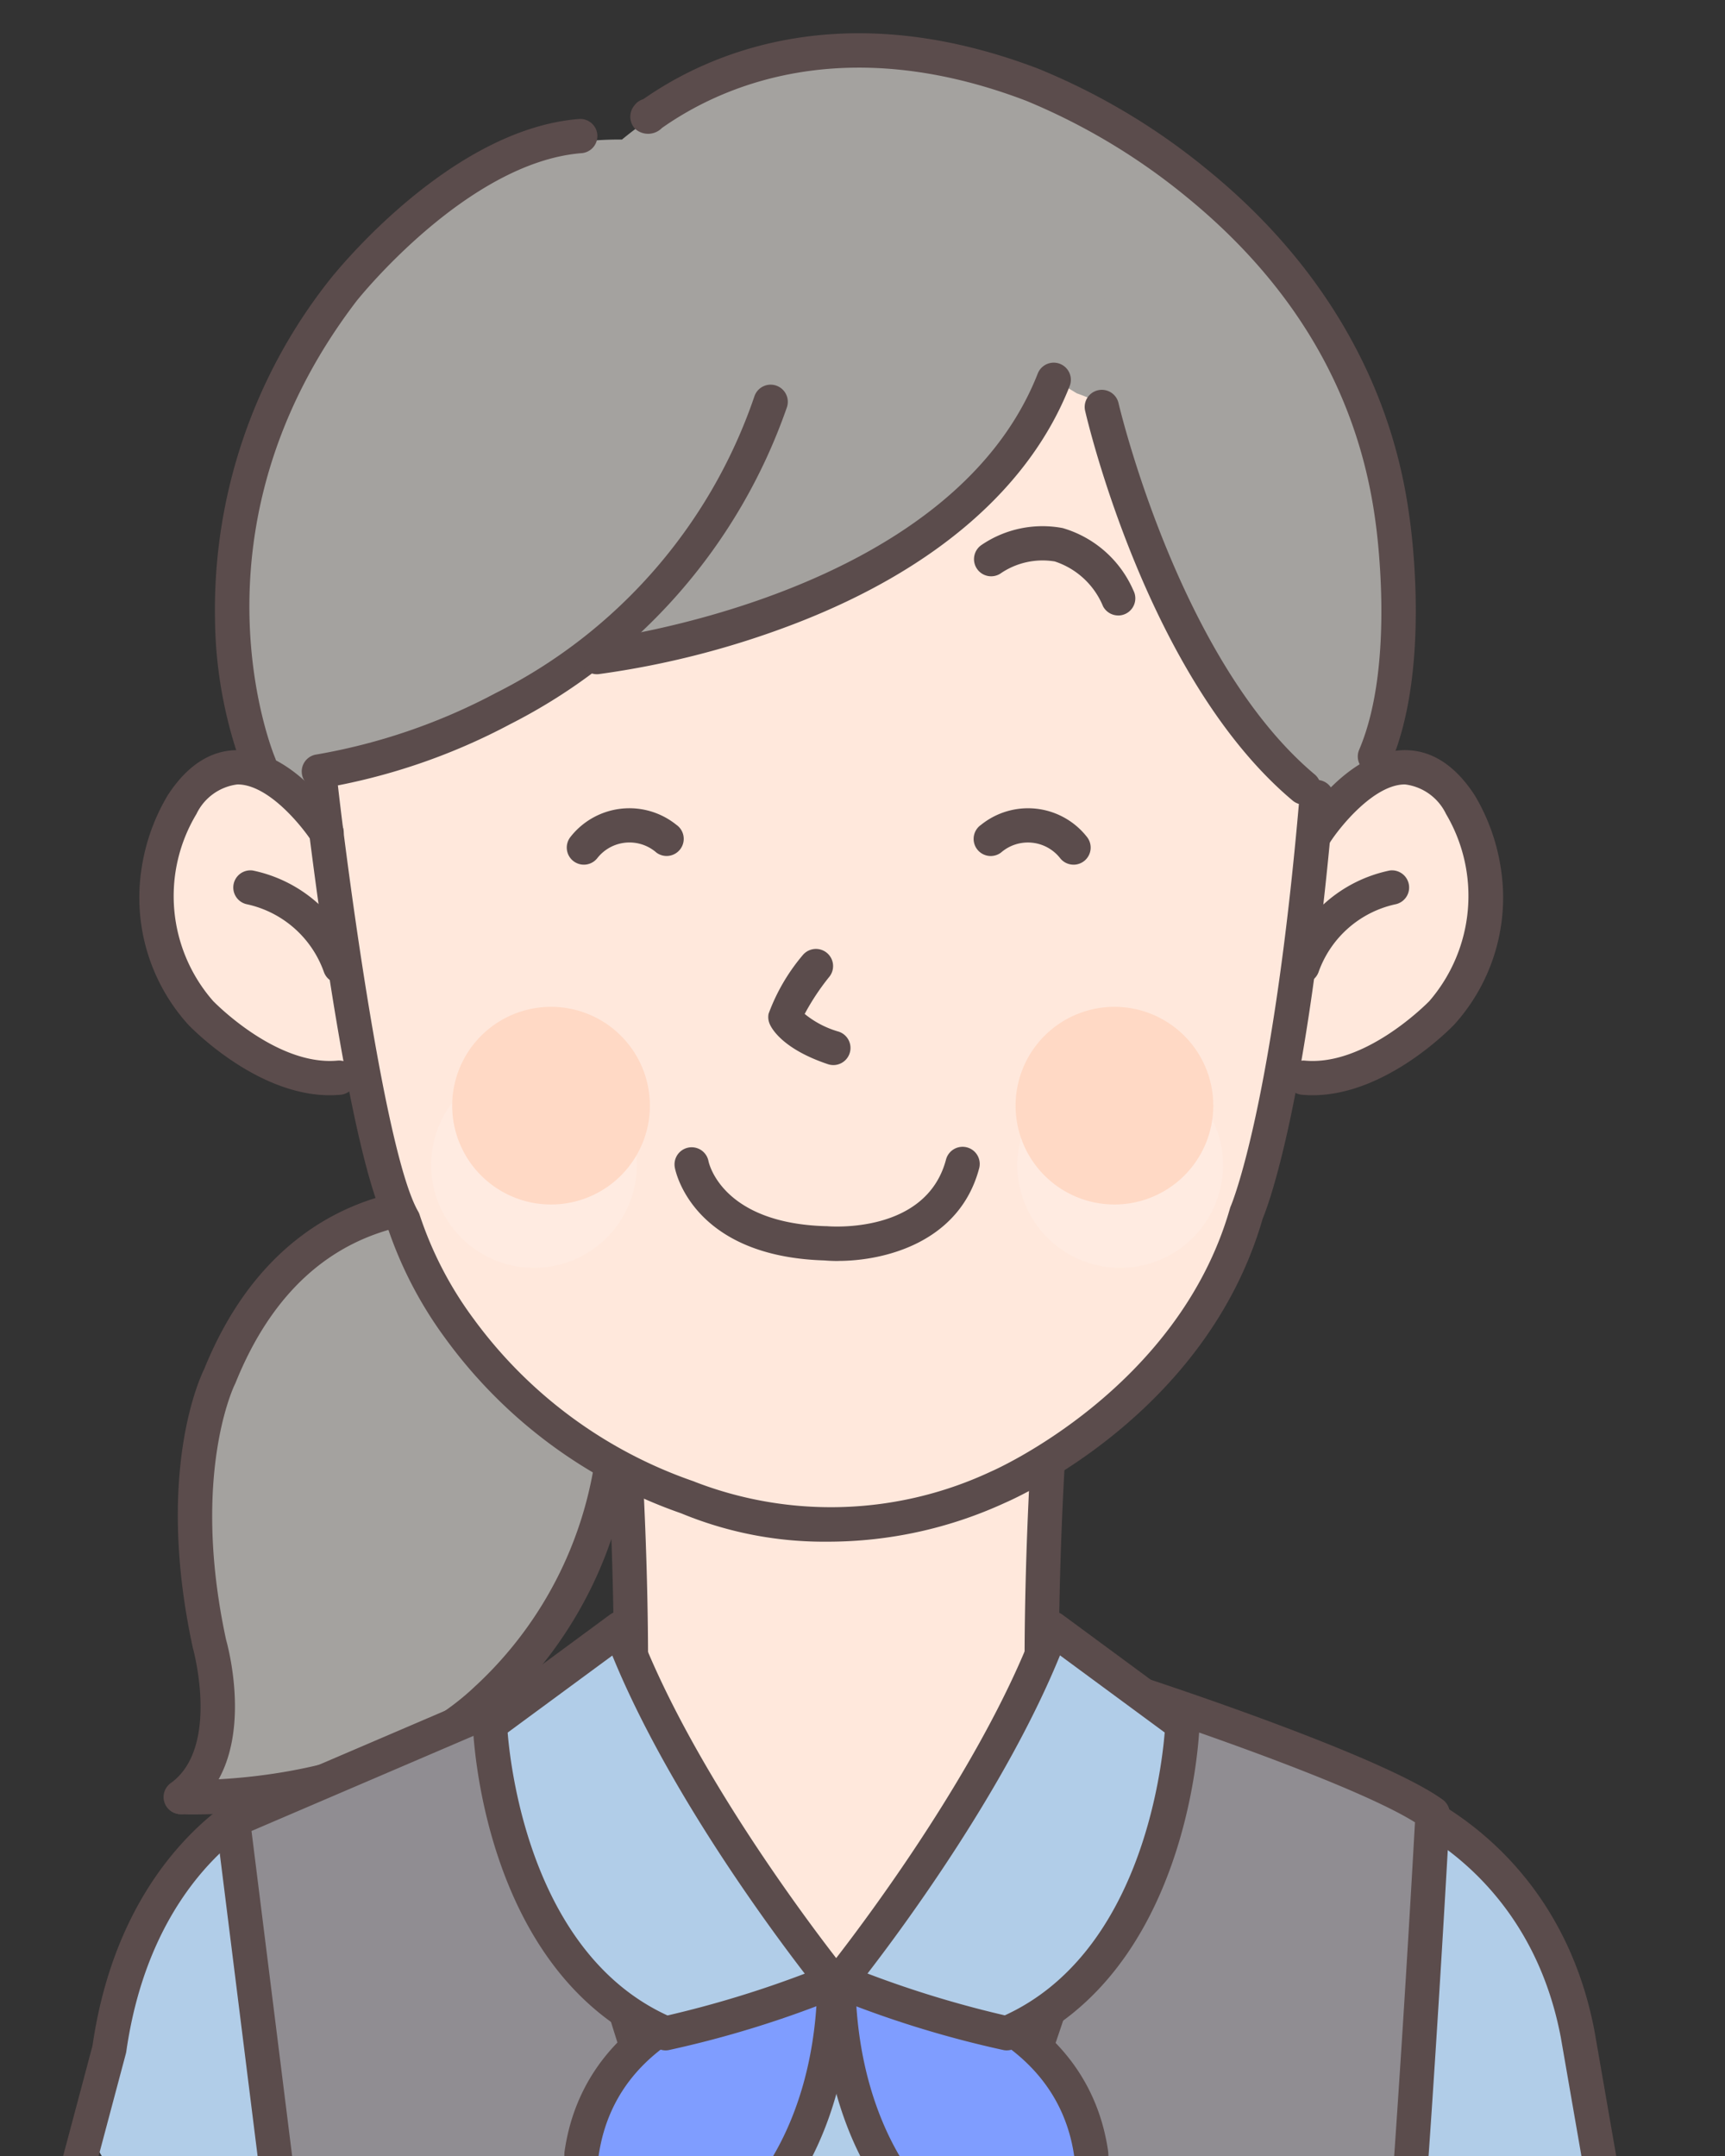<?xml version="1.0" encoding="UTF-8"?>
<svg xmlns="http://www.w3.org/2000/svg" xmlns:xlink="http://www.w3.org/1999/xlink" height="125" viewBox="0 0 100 125" width="100">
  <rect x="0" y="0" width="100" height="125" fill="#333333" stroke="none"/>
  <clipPath id="a">
    <path d="m0 0h100v125h-100z"></path>
  </clipPath>
  <g clip-path="url(#a)">
    <path d="m208.165 340.853s-11.332-5.524-18.287 7.193c0 0-3.974 4.968-1.192 19.871a7.372 7.372 0 0 1 -1.982 6.717s5.559 1.43 14.7-3.538c0 0 11.393-5.961 11.591-21.063 0 0-1.65-6.4-4.83-9.18" fill="#a4a29f" transform="translate(-176.344 -270.237)"></path>
    <path d="m183.29 372.843a.994.994 0 0 1 -.582-1.8c2.87-2.068 1.309-7.753 1.292-7.81q-.01-.034-.017-.069c-2.152-9.978.363-15.512.661-16.118 2.941-7.263 7.876-9.62 11.5-10.319a16.21 16.21 0 0 1 7.243.26.993.993 0 0 1 -.589 1.9 14.456 14.456 0 0 0 -6.356-.191c-4.539.9-7.894 3.975-9.973 9.133-.012.029-.025.058-.04.086-.024.048-2.572 5.221-.514 14.8.172.612 1.885 7.108-2.049 9.942a.991.991 0 0 1 -.58.187" fill="#5b4c4c" transform="translate(-172.812 -267.659)"></path>
    <path d="m184.051 420.207c-.459 0-.744-.012-.811-.016a.994.994 0 0 1 .1-1.985c.108 0 10.864.442 17.027-5.442.016-.015.032-.03.049-.044a22.364 22.364 0 0 0 7.128-16.181.994.994 0 1 1 1.987-.025 23.977 23.977 0 0 1 -7.815 17.709c-5.823 5.538-14.9 5.983-17.662 5.983" fill="#5b4c4c" transform="translate(-172.811 -315.009)"></path>
    <path d="m295.813 413.253s.371 7.518.265 13.314l-5.924 1.821s1.6 15.694 17.889 16.319c0 0 16.559.265 17.683-16.516a45.953 45.953 0 0 1 -6.2-1.822s-.026-7.782.132-13.248c0 0-21.461.53-23.845.133" fill="#ffe8dc" transform="translate(-259.237 -329.1)"></path>
    <path d="m313.237 426.653h-.006a.994.994 0 0 1 -.988-1c.037-6.413-.337-12.426-.341-12.486a.994.994 0 1 1 1.983-.125c0 .061.382 6.139.345 12.623a.993.993 0 0 1 -.993.988" fill="#5b4c4c" transform="translate(-276.663 -328.292)"></path>
    <path d="m434.464 426.653a.994.994 0 0 1 -.993-.988c-.037-6.484.341-12.562.344-12.623a.994.994 0 1 1 1.983.125c0 .06-.377 6.073-.34 12.486a.994.994 0 0 1 -.988 1z" fill="#5b4c4c" transform="translate(-374.073 -328.293)"></path>
    <path d="m237.657 575.543s-1.481-20.968-2.375-31.1l.6-22.653 12.118-20.867-1.192-6.16s-.994-8.942-9.141-11.923l-15.843-5.533s-3.185-1.942-5.33-2.906l-5.42 19.011h-13.248l-5.02-18.247s-4.826.574-6.375 2.194l-16.368 6.27s-7.438 3.4-9.027 18.5l12.249 20.65 1.638 22.729-1.414 30.032h29.485l1.987-6.884 1.987 6.889z" fill="#b1cde8" transform="translate(-155.776 -378.205)"></path>
    <path d="m534.4 607.595 10.73-20.666s3.607 16.443 4.343 23.526c0 0 1.689 17.288 1.987 23.845 0 0 2.811 28.537 2.763 31.409h-18.614s-2.661-30.366-2.462-33.744c0 0 1.052-20.4 1.251-24.371" fill="#b1cde8" transform="translate(-453.936 -468.372)"></path>
    <path d="m138.028 524.963a.994.994 0 0 1 -.961-1.249l4.839-18.179c1.666-11.493 9.139-14.92 9.457-15.061.029-.013.059-.024.09-.035l15.433-5.1a.994.994 0 0 1 .624 1.887l-15.38 5.083c-.6.282-6.821 3.457-8.265 13.566a.989.989 0 0 1 -.024.115l-4.854 18.235a.994.994 0 0 1 -.959.738" fill="#5b4c4c" transform="translate(-136.544 -386.928)"></path>
    <path d="m497.53 585.46a.994.994 0 0 1 -.982-.851c-.573-3.958-2.663-31.633-2.769-33.05-.578-5.214-2.1-23-2.183-24.009l-3.766-21.683c-1.831-9.677-9.367-12.58-9.812-12.744l-14.823-4.9a.994.994 0 1 1 .623-1.887l14.837 4.9.021.007c.368.131 9.041 3.334 11.109 14.264l3.776 21.74c.005.029.009.057.011.086.016.187 1.6 18.727 2.183 24.019v.035c.022.29 2.19 29.023 2.756 32.931a1 1 0 0 1 -.985 1.136" fill="#5b4c4c" transform="translate(-397.346 -387.73)"></path>
    <path d="m220.6 482.409s5.763 31.794 17.089 44.909c0 0 12.121-17.884 16.692-44.71 0 0 14.108 4.57 17.685 7.154 0 0-1.724 31.578-2.948 38.442l-1.224 20.972 2.8 32.783s-22.666 3.581-28.826 2.588c0 0-2.981-.994-3.577-10.73 0 0-.795 10.134-3.974 10.929 0 0-18.281.2-27.621-3.179 0 0 2.059-25.967 1.924-31.96l-1.526-22.884-4.57-36.563z" fill="#908d92" transform="translate(-189.013 -384.621)"></path>
    <path d="m229.725 581.734c-3.076 0-18.855-.156-27.383-3.241a.994.994 0 0 1 -.653-1.013c.021-.259 2.048-25.922 1.921-31.837l-1.523-22.834-4.567-36.534a.994.994 0 0 1 .595-1.036l18.083-7.75a.994.994 0 0 1 1.369.736c.056.307 5.546 30.057 16.008 43.4a126.785 126.785 0 0 0 15.816-43.187.993.993 0 0 1 1.286-.778c.582.189 14.3 4.649 17.961 7.293a.994.994 0 0 1 .411.86c-.07 1.288-1.732 31.547-2.952 38.5l-1.217 20.843 2.789 32.712a.993.993 0 0 1 -.835 1.066c-.717.113-17.654 2.774-26.066 2.774a19.939 19.939 0 0 1 -3.073-.187.993.993 0 0 1 -.156-.038c-.441-.147-2.186-.991-3.33-5.3-.877 3.315-2.081 5.124-3.666 5.521a.99.99 0 0 1 -.23.03s-.206 0-.587 0m-25.994-4.864c8.367 2.735 23.061 2.877 25.994 2.877h.427c1.5-.56 2.785-5.574 3.133-10.014a.994.994 0 0 1 .99-.916h.009a.994.994 0 0 1 .983.933c.481 7.854 2.519 9.58 2.895 9.833a19.52 19.52 0 0 0 2.605.139c7.162 0 21.144-2.048 24.842-2.609l-2.716-31.857a.975.975 0 0 1 0-.142l1.224-20.972a.992.992 0 0 1 .014-.116c1.11-6.224 2.664-33.474 2.9-37.758-3.329-2.078-12.684-5.291-15.882-6.36a125.968 125.968 0 0 1 -16.65 43.961.994.994 0 0 1 -1.574.092c-4.79-5.546-9.161-14.879-12.992-27.738-2.191-7.355-3.566-13.817-4.086-16.421l-16.263 6.97 4.478 35.821c0 .019 0 .038.006.057l1.526 22.884v.044c.123 5.466-1.52 26.87-1.866 31.293" fill="#5b4c4c" transform="translate(-185.005 -380.615)"></path>
    <path d="m368.654 846.292a3.378 3.378 0 1 1 3.378-3.378 3.382 3.382 0 0 1 -3.378 3.378m0-4.769a1.391 1.391 0 1 0 1.391 1.391 1.393 1.393 0 0 0 -1.391-1.391" fill="#5b4c4c" transform="translate(-319.432 -670.783)"></path>
    <path d="m368.654 772.292a3.378 3.378 0 1 1 3.378-3.378 3.382 3.382 0 0 1 -3.378 3.378m0-4.769a1.391 1.391 0 1 0 1.391 1.391 1.393 1.393 0 0 0 -1.391-1.391" fill="#5b4c4c" transform="translate(-319.432 -611.487)"></path>
    <path d="m318.783 566.719s-13.224.24-14.667 10.339a52.4 52.4 0 0 0 .721 10.579 46.3 46.3 0 0 0 9.137-7.213s4.809-4.087 4.809-13.705" fill="#7f9dff" transform="translate(-270.404 -452.178)"></path>
    <path d="m300.824 584.623a.994.994 0 0 1 -.974-.8 52.817 52.817 0 0 1 -.74-10.815c0-.033 0-.066.009-.1.644-4.509 3.585-7.879 8.506-9.745a23.442 23.442 0 0 1 7.127-1.447.982.982 0 0 1 .714.284 1 1 0 0 1 .3.709c0 9.639-4.632 14-5.124 14.431a46.871 46.871 0 0 1 -9.333 7.355 1 1 0 0 1 -.482.125m.27-11.483a54.882 54.882 0 0 0 .458 8.872 49.086 49.086 0 0 0 7.706-6.3c.019-.019.039-.037.059-.054.04-.034 4.108-3.653 4.437-11.881a21.9 21.9 0 0 0 -5.473 1.263c-4.214 1.612-6.633 4.337-7.188 8.1" fill="#5b4c4c" transform="translate(-266.391 -448.17)"></path>
    <path d="m379.108 566.719s13.224.241 14.667 10.339a52.423 52.423 0 0 1 -.721 10.58 46.289 46.289 0 0 1 -9.137-7.213s-4.809-4.088-4.809-13.705" fill="#7f9dff" transform="translate(-330.515 -452.178)"></path>
    <path d="m389.047 584.624a.994.994 0 0 1 -.482-.125 46.863 46.863 0 0 1 -9.333-7.355c-.492-.435-5.124-4.793-5.124-14.432a.993.993 0 0 1 1.011-.993 23.444 23.444 0 0 1 7.127 1.447c4.92 1.866 7.861 5.236 8.505 9.745 0 .033.008.066.009.1a52.844 52.844 0 0 1 -.739 10.816.994.994 0 0 1 -.974.8m-12.931-20.844c.33 8.228 4.4 11.846 4.441 11.884.018.016.039.035.056.052a49.1 49.1 0 0 0 7.706 6.3 54.91 54.91 0 0 0 .458-8.873c-1.112-7.529-9.664-9.057-12.661-9.361" fill="#5b4c4c" transform="translate(-326.509 -448.17)"></path>
    <path d="m379.514 485.876s8.766-10.838 12.32-20.467l7.551 5.564s-.445 13.736-10.181 17.909a59.89 59.89 0 0 1 -9.69-3.006" fill="#b1cde8" transform="translate(-330.841 -370.999)"></path>
    <path d="m385.2 485.869a1 1 0 0 1 -.173-.015 60.423 60.423 0 0 1 -9.871-3.056.993.993 0 0 1 -.418-1.553c.087-.107 8.706-10.826 12.161-20.187a.993.993 0 0 1 1.521-.456l7.551 5.564a.994.994 0 0 1 .4.832c-.019.587-.582 14.418-10.783 18.79a1 1 0 0 1 -.391.08m-8.07-4.454a61.27 61.27 0 0 0 7.956 2.424c7.777-3.562 9.071-13.966 9.269-16.4l-6.069-4.472c-3.116 7.647-8.964 15.6-11.156 18.443" fill="#5b4c4c" transform="translate(-326.834 -366.992)"></path>
    <path d="m297.385 485.876s-8.766-10.838-12.32-20.467l-7.551 5.564s.445 13.736 10.181 17.909a59.889 59.889 0 0 0 9.69-3.006" fill="#b1cde8" transform="translate(-249.109 -370.999)"></path>
    <path d="m283.689 485.87a.992.992 0 0 1 -.391-.081c-10.2-4.372-10.764-18.2-10.783-18.79a.994.994 0 0 1 .4-.832l7.551-5.564a.994.994 0 0 1 1.521.456c3.455 9.361 12.074 20.079 12.161 20.187a.993.993 0 0 1 -.418 1.553 60.384 60.384 0 0 1 -9.871 3.056 1 1 0 0 1 -.173.015m-9.154-18.425c.2 2.429 1.507 12.84 9.268 16.4a61.3 61.3 0 0 0 7.956-2.424c-2.192-2.847-8.039-10.8-11.156-18.443z" fill="#5b4c4c" transform="translate(-245.103 -366.993)"></path>
    <path d="m226.48 9.945a22.867 22.867 0 0 1 25.766-2.252s17.553 9.141 18.348 22.388c0 0 3.908 15.632-5.432 21.858 0 0-12.32 17.884-27.422 15.632 0 0-21.461 2.252-30.2-17.354 0 0-5.3-5.432-2.385-20.666 0 0 5.166-19.739 21.328-19.606" fill="#a4a29f" transform="translate(-190.425 -1.854)"></path>
    <path d="m285.523 108.336c-.352 17.221-4.533 27.078-4.533 27.078-2.049 11.075-14.9 15.566-14.9 15.566a23.174 23.174 0 0 1 -17.72.262c-13.467-5.432-16.193-16.225-16.193-16.225-2.4-8.213-4.475-28.071-4.475-28.071a32.274 32.274 0 0 1 9.538-18.281s17.42-11.658 34.377-1.192c0 0 14.24 4.706 13.91 20.865" fill="#ffe8dc" transform="translate(-209.192 -64.667)"></path>
    <path d="m192.978 232.521c-4.107.4-8.592-3.77-8.592-3.77a10.291 10.291 0 0 1 -1.06-12.055c3.709-5.7 8.2 1.656 8.2 1.656z" fill="#ffe8dc" transform="translate(-172.444 -169.974)"></path>
    <path d="m511.719 232.052c3.709.53 8.58-3.572 8.58-3.572a10.291 10.291 0 0 0 1.06-12.055c-3.709-5.7-8.2 1.656-8.2 1.656z" fill="#ffe8dc" transform="translate(-436.775 -169.757)"></path>
    <path d="m454.012 77.123s1.237 20.477 13.288 28.822c0 0 2.914-5.7-.044-18.754 0 0-7.286-12.453-13.248-10.068" fill="#a4a29f" transform="translate(-390.535 -59.627)"></path>
    <path d="m224.886 86.575s10.156-.87 16.714-7.228c0 0 18.613.265 26.561-16.559 0 0-1.523-9.075-18.215-8.081 0 0-16.493 3.776-22.653 17.089 0 0-4.791 11-2.407 14.779" fill="#a4a29f" transform="translate(-206.406 -41.847)"></path>
    <path d="m511.249 229.177q-.325 0-.652-.031a.994.994 0 0 1 .191-1.978c3.44.331 6.951-3.168 7.23-3.453a9.333 9.333 0 0 0 .965-10.846 3.05 3.05 0 0 0 -2.381-1.713h-.009c-1.8.009-3.781 2.491-4.335 3.36a.994.994 0 0 1 -1.676-1.068c.278-.436 2.809-4.264 6-4.279h.02c1.554 0 2.914.88 4.044 2.615a11.648 11.648 0 0 1 1.506 4.176 10.987 10.987 0 0 1 -2.639 9.062l-.038.043c-.167.176-3.951 4.112-8.228 4.112" fill="#5b4c4c" transform="translate(-435.156 -165.677)"></path>
    <path d="m510.522 250.781a.994.994 0 0 1 -.933-1.336 8.107 8.107 0 0 1 5.993-5.21.994.994 0 0 1 .316 1.962 6.114 6.114 0 0 0 -4.443 3.932.994.994 0 0 1 -.933.652" fill="#5b4c4c" transform="translate(-435.019 -193.765)"></path>
    <path d="m186.253 229.177c-4.277 0-8.061-3.936-8.228-4.112l-.038-.043a10.987 10.987 0 0 1 -2.639-9.062 11.649 11.649 0 0 1 1.507-4.177c1.129-1.735 2.49-2.614 4.044-2.614h.02c3.192.015 5.723 3.843 6 4.279a.994.994 0 0 1 -1.675 1.069c-.6-.933-2.542-3.354-4.338-3.361h-.006a3.049 3.049 0 0 0 -2.38 1.712 9.236 9.236 0 0 0 .965 10.846c.274.28 3.786 3.786 7.23 3.453a.994.994 0 0 1 .191 1.978c-.218.021-.436.031-.652.031" fill="#5b4c4c" transform="translate(-167.13 -165.677)"></path>
    <path d="m208.747 250.781a.994.994 0 0 1 -.933-.652 6.112 6.112 0 0 0 -4.444-3.932.994.994 0 0 1 .317-1.962 8.107 8.107 0 0 1 5.993 5.21.994.994 0 0 1 -.933 1.336" fill="#5b4c4c" transform="translate(-189.034 -193.765)"></path>
    <path d="m253.612 259.907a21.63 21.63 0 0 1 -8.542-1.644 28.456 28.456 0 0 1 -13.705-10.19 23.372 23.372 0 0 1 -3.331-6.441c-2.436-4.522-4.736-24.455-4.833-25.308a.994.994 0 0 1 1.974-.226c.657 5.747 2.771 21.379 4.644 24.656a1 1 0 0 1 .1.232 21.306 21.306 0 0 0 3.118 6 26.5 26.5 0 0 0 12.751 9.419.97.97 0 0 1 .092.038 21.863 21.863 0 0 0 17.145-.6l.023-.01c.107-.046 10.833-4.732 13.839-15.255a.969.969 0 0 1 .048-.132c.023-.052 2.444-5.743 3.991-23.822a.994.994 0 0 1 1.98.17c-1.51 17.649-3.819 23.657-4.126 24.391-3.27 11.325-14.317 16.2-14.943 16.472a24.575 24.575 0 0 1 -10.219 2.251" fill="#5b4c4c" transform="translate(-205.583 -170.524)"></path>
    <path d="m272.282 306.181a5.961 5.961 0 1 1 -5.961-5.961 5.961 5.961 0 0 1 5.961 5.961" fill="#ffebe1" transform="translate(-235.364 -238.635)"></path>
    <path d="m443.286 306.181a5.961 5.961 0 1 1 -5.961-5.961 5.961 5.961 0 0 1 5.961 5.961" fill="#ffebe1" transform="translate(-372.388 -238.635)"></path>
    <g fill="#5b4c4c">
      <path d="m340.836 331.644c-.283 0-.549-.012-.792-.033-7.644-.232-8.63-5.174-8.669-5.385a.993.993 0 0 1 1.953-.365c.036.169.833 3.594 6.8 3.765h.062c.232.021 5.745.448 6.9-3.839a.994.994 0 1 1 1.919.516c-1.147 4.261-5.464 5.337-8.175 5.337" transform="translate(-292.255 -258.534)"></path>
      <path d="m362.473 273.813a.992.992 0 0 1 -.314-.051c-2.686-.9-3.3-2.125-3.39-2.362a.992.992 0 0 1 -.052-.564 11.271 11.271 0 0 1 1.987-3.406.994.994 0 0 1 1.552 1.241 13.784 13.784 0 0 0 -1.447 2.177 5.509 5.509 0 0 0 1.979 1.029.994.994 0 0 1 -.314 1.936" transform="translate(-314.161 -212.062)"></path>
      <path d="m427.138 148.881a.994.994 0 0 1 -.881-.532 4.566 4.566 0 0 0 -2.8-2.6 4.315 4.315 0 0 0 -3.09.663.994.994 0 1 1 -1.16-1.614 6.286 6.286 0 0 1 4.708-.984 6.428 6.428 0 0 1 4.1 3.614.994.994 0 0 1 -.879 1.455" transform="translate(-362.313 -113.198)"></path>
      <path d="m223.561 126.069a.994.994 0 0 1 -.126-1.979 34.661 34.661 0 0 0 10.365-3.551 30.123 30.123 0 0 0 15.009-17.192.994.994 0 1 1 1.877.652 32.589 32.589 0 0 1 -16.03 18.335 35.941 35.941 0 0 1 -10.967 3.727 1 1 0 0 1 -.128.008" transform="translate(-205.082 -80.347)"></path>
      <path d="m304.673 114.095a.994.994 0 0 1 -.11-1.981c.205-.023 20.6-2.483 25.681-15.47a.994.994 0 0 1 1.851.724c-2.3 5.872-7.77 10.628-15.825 13.754a50.849 50.849 0 0 1 -11.483 2.967 1.027 1.027 0 0 1 -.113.006" transform="translate(-270.077 -75.005)"></path>
      <path d="m463.709 128.065a.988.988 0 0 1 -.638-.232c-8.373-7.022-11.886-21.971-12.032-22.6a.993.993 0 0 1 1.936-.445c.034.148 3.514 14.936 11.372 21.527a.994.994 0 0 1 -.639 1.755" transform="translate(-388.133 -81.416)"></path>
      <path d="m199.833 63.439a.994.994 0 0 1 -.913-.6 25.722 25.722 0 0 1 -1.66-8.874 30.818 30.818 0 0 1 6.64-19.62c.287-.365 6.919-8.7 14.418-9.329a.994.994 0 1 1 .165 1.98c-6.632.553-12.95 8.486-13.013 8.566-10.206 13.357-4.782 26.36-4.726 26.489a.994.994 0 0 1 -.912 1.387" transform="translate(-184.797 -18.114)"></path>
      <path d="m361.62 42.925a.994.994 0 0 1 -.913-1.384c2.177-5.1.938-13.285.926-13.367-1.008-7.32-4.7-13.611-10.969-18.714a36.768 36.768 0 0 0 -9.258-5.544c-10.675-4.074-17.806-.761-21.116 1.575a1.125 1.125 0 0 1 -1.555.051 1.024 1.024 0 0 1 -.034-1.369.987.987 0 0 1 .514-.355c3.658-2.562 11.438-6.132 22.889-1.763a38.027 38.027 0 0 1 9.76 5.82c6.613 5.362 10.671 12.281 11.735 20.011.053.34 1.338 8.807-1.064 14.435a.994.994 0 0 1 -.914.6" transform="translate(-281.915 1.928)"></path>
    </g>
    <path d="m296.024 306.576a5.73 5.73 0 1 1 -5.73-5.729 5.729 5.729 0 0 1 5.73 5.729" fill="#ffd9c5" transform="translate(-258.35 -242.473)"></path>
    <path d="m467.029 306.576a5.73 5.73 0 1 1 -5.73-5.729 5.73 5.73 0 0 1 5.73 5.729" fill="#ffd9c5" transform="translate(-396.694 -242.473)"></path>
    <path d="m352.6 246.312a.992.992 0 0 1 -.778-1.606 4.34 4.34 0 0 1 6.139-.707.992.992 0 1 1 -1.152 1.615 2.37 2.37 0 0 0 -3.431.321.99.99 0 0 1 -.779.377" fill="#5b4c4c" transform="translate(-318.753 -196.18)"></path>
    <path d="m476.39 246.312a.989.989 0 0 1 -.775-.372 2.375 2.375 0 0 0 -3.435-.327.991.991 0 1 1 -1.151-1.613 4.34 4.34 0 0 1 6.139.707.992.992 0 0 1 -.778 1.606" fill="#5b4c4c" transform="translate(-414.154 -196.18)"></path>
  </g>
</svg>
